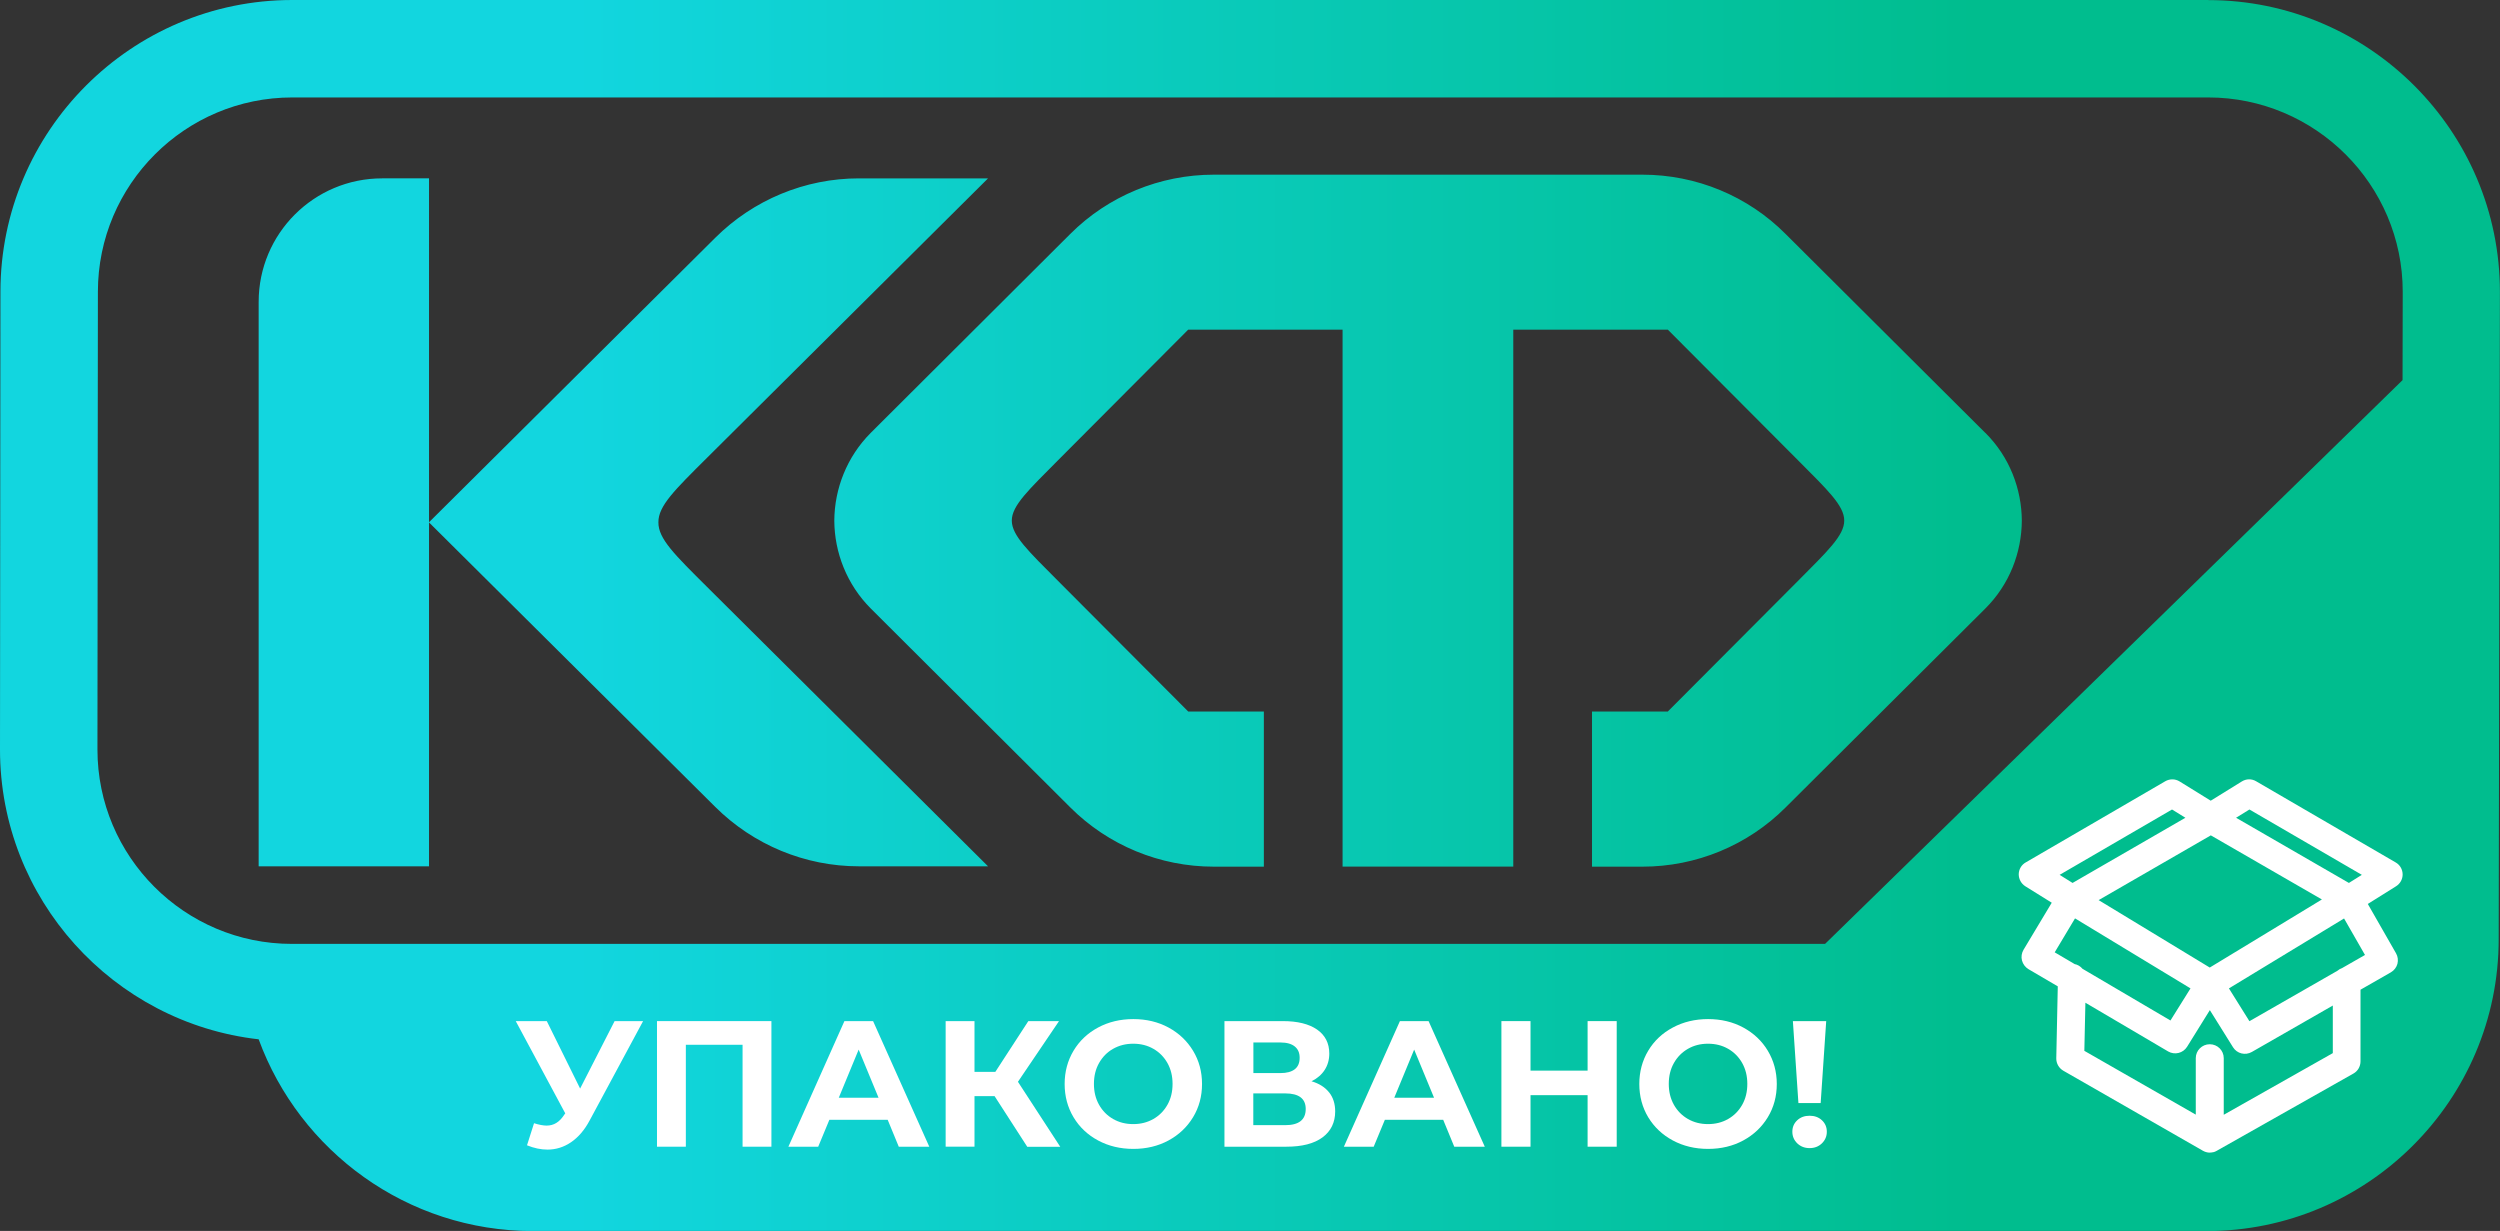 <?xml version="1.0" encoding="UTF-8"?> <svg xmlns="http://www.w3.org/2000/svg" xmlns:xlink="http://www.w3.org/1999/xlink" id="_Слой_1" data-name="Слой 1" viewBox="0 0 284.25 139.96"><rect x="0" y="0" width="284.25" height="139.96" fill="#333333" stroke="none"/><defs><style> .cls-1 { fill: #fff; } .cls-2 { fill: url(#linear-gradient); fill-rule: evenodd; } </style><linearGradient id="linear-gradient" x1="0" y1="69.98" x2="284.25" y2="69.98" gradientUnits="userSpaceOnUse"><stop offset=".23" stop-color="#12d6df"></stop><stop offset=".79" stop-color="#00bd8e"></stop></linearGradient></defs><path class="cls-2" d="M225.71,49.2l-22.69-22.6c-4.3-4.32-10.16-6.74-16.28-6.74h-48.74c-6.11,0-11.99,2.42-16.31,6.74l-22.67,22.6c-2.74,2.74-4.14,6.38-4.16,10,.02,3.62,1.42,7.26,4.16,10l22.67,22.6c4.32,4.32,10.2,6.74,16.31,6.74h5.7v-17.64h-8.6l-14.79-14.84c-3.33-3.35-5.27-5.16-5.27-6.87s1.94-3.51,5.27-6.87l14.79-14.84h17.55v61.05h19.41v-61.05h17.57l14.79,14.84c3.33,3.35,5.27,5.16,5.27,6.87s-1.94,3.51-5.27,6.87l-14.79,14.84h-8.62v17.64h5.74c6.11,0,11.97-2.42,16.28-6.74l22.69-22.6c2.76-2.74,4.14-6.38,4.16-10-.02-3.62-1.4-7.26-4.16-10ZM43.45,20.28c-7.75,0-14.04,6.28-14.04,14.04v64.18h19.37V20.28h-5.33ZM80.39,66.73l31.95,31.77h-14.68c-6.13,0-12-2.44-16.34-6.76l-32.55-32.35,32.55-32.35c4.34-4.32,10.21-6.76,16.34-6.76h14.68l-31.95,31.77c-3.69,3.67-5.55,5.48-5.53,7.34-.02,1.86,1.84,3.67,5.53,7.34ZM251.07,0H33.23C14.93,0,.05,14.9.05,33.18l-.05,52.04c0,17.01,12.89,31.08,29.41,32.95,4.66,12.71,16.87,21.8,31.17,21.8h190.34c18.28,0,33.18-14.9,33.18-33.18l.14-73.6c0-18.28-14.88-33.18-33.18-33.18ZM273.17,43.22l-65.66,64.1H33.18c-12.19,0-22.1-9.91-22.1-22.1l.05-52.04c0-12.19,9.91-22.1,22.1-22.1h217.84c12.19,0,22.12,9.91,22.12,22.1l-.02,10.04Z"></path><path class="cls-1" d="M233.3,102.65l-3.02-1.88c-.47-.3-.75-.81-.75-1.37.01-.56.31-1.07.79-1.34l15.87-9.23c.5-.29,1.13-.29,1.63.02l3.54,2.19,3.54-2.19c.5-.31,1.12-.32,1.62-.02l15.87,9.23c.48.27.78.78.79,1.34.01.55-.27,1.07-.75,1.37l-3.21,2.01,3.21,5.61c.21.36.26.8.16,1.2-.11.4-.38.75-.74.96l-3.46,1.98v8.15c0,.57-.3,1.1-.8,1.38l-15.57,8.8c-.11.06-.22.11-.33.14h-.03s0,0,0,0t0,0h0c-.13.03-.27.05-.4.05h-.12c-.23-.02-.46-.09-.67-.21l-15.87-9.1c-.5-.29-.81-.83-.8-1.41l.17-8.18-3.34-1.96c-.36-.22-.62-.57-.73-.98-.11-.41-.04-.84.17-1.21l3.22-5.37ZM246.96,92.04l-12.78,7.43,1.47.92,12.83-7.41-1.52-.94ZM238.61,102.34l12.64,7.67,12.75-7.74-12.63-7.29-12.75,7.36ZM255.76,92.04l-1.52.94,12.83,7.41,1.47-.92-12.78-7.43ZM266.33,110.05l2.57-1.47-2.38-4.15-13.09,7.95,2.33,3.73,10-5.73c.16-.14.35-.25.56-.32ZM249.66,126.73v-6.42c0-.87.71-1.58,1.59-1.58s1.59.71,1.59,1.58v6.44l12.4-7.01v-5.41l-9.21,5.28c-.74.42-1.68.19-2.13-.53l-2.64-4.23-2.59,4.17c-.46.73-1.41.96-2.15.53l-9.41-5.54-.12,5.47,12.68,7.26ZM235.87,109.61c.37.07.68.27.91.54l10,5.88,2.28-3.65-13.13-7.96-2.31,3.86,2.26,1.33Z"></path><g><path class="cls-1" d="M73.12,116.1l-6.08,11.3c-.58,1.09-1.29,1.91-2.11,2.47-.82.56-1.72.84-2.68.84-.75,0-1.52-.16-2.33-.49l.8-2.51c.57.18,1.05.27,1.43.27.41,0,.78-.1,1.1-.3.33-.2.63-.51.9-.93l.12-.16-5.63-10.49h3.53l3.79,7.67,3.92-7.67h3.24Z"></path><path class="cls-1" d="M87.71,116.1v14.28h-3.28v-11.59h-6.45v11.59h-3.28v-14.28h13.02Z"></path><path class="cls-1" d="M100.93,127.32h-6.63l-1.27,3.06h-3.39l6.37-14.28h3.26l6.39,14.28h-3.47l-1.26-3.06ZM99.89,124.81l-2.26-5.47-2.26,5.47h4.53Z"></path><path class="cls-1" d="M113.09,124.63h-2.29v5.75h-3.28v-14.28h3.28v5.77h2.37l3.75-5.77h3.49l-4.67,6.9,4.81,7.39h-3.75l-3.71-5.75Z"></path><path class="cls-1" d="M124.85,129.67c-1.19-.64-2.12-1.52-2.79-2.64-.67-1.12-1.01-2.38-1.01-3.78s.34-2.66,1.01-3.78,1.6-2,2.79-2.64c1.19-.64,2.53-.96,4.01-.96s2.82.32,4,.96c1.18.64,2.11,1.52,2.79,2.64s1.02,2.38,1.02,3.78-.34,2.66-1.02,3.78c-.68,1.12-1.61,2-2.79,2.64-1.18.64-2.52.96-4,.96s-2.82-.32-4.01-.96ZM131.14,127.23c.68-.39,1.21-.93,1.6-1.62.39-.69.58-1.48.58-2.37s-.19-1.67-.58-2.37c-.39-.69-.92-1.23-1.6-1.62-.68-.39-1.44-.58-2.29-.58s-1.6.19-2.29.58-1.21.93-1.6,1.62c-.39.69-.58,1.48-.58,2.37s.19,1.67.58,2.37c.39.69.92,1.23,1.6,1.62.68.39,1.44.58,2.29.58s1.6-.19,2.29-.58Z"></path><path class="cls-1" d="M151.12,124.2c.46.58.69,1.31.69,2.16,0,1.26-.48,2.25-1.44,2.96-.96.71-2.33,1.06-4.11,1.06h-7.04v-14.28h6.65c1.66,0,2.95.32,3.88.96.92.64,1.39,1.55,1.39,2.73,0,.71-.18,1.33-.53,1.87-.35.54-.85.96-1.49,1.28.87.26,1.54.68,2,1.27ZM142.51,122.01h3.08c.72,0,1.26-.15,1.63-.44.37-.29.55-.72.55-1.3s-.19-.99-.56-1.29c-.37-.3-.92-.45-1.62-.45h-3.08v3.47ZM148.46,126.09c0-1.18-.78-1.77-2.33-1.77h-3.63v3.61h3.63c1.55,0,2.33-.61,2.33-1.84Z"></path><path class="cls-1" d="M164.09,127.32h-6.63l-1.27,3.06h-3.39l6.37-14.28h3.26l6.39,14.28h-3.47l-1.26-3.06ZM163.05,124.81l-2.26-5.47-2.26,5.47h4.53Z"></path><path class="cls-1" d="M183.82,116.1v14.28h-3.31v-5.86h-6.49v5.86h-3.31v-14.28h3.31v5.63h6.49v-5.63h3.31Z"></path><path class="cls-1" d="M190.2,129.67c-1.19-.64-2.12-1.52-2.8-2.64-.67-1.12-1.01-2.38-1.01-3.78s.34-2.66,1.01-3.78c.67-1.12,1.6-2,2.8-2.64,1.19-.64,2.53-.96,4.01-.96s2.82.32,4,.96,2.12,1.52,2.79,2.64,1.02,2.38,1.02,3.78-.34,2.66-1.02,3.78c-.68,1.12-1.61,2-2.79,2.64s-2.52.96-4,.96-2.82-.32-4.01-.96ZM196.49,127.23c.68-.39,1.21-.93,1.6-1.62.39-.69.58-1.48.58-2.37s-.19-1.67-.58-2.37c-.39-.69-.92-1.23-1.6-1.62-.68-.39-1.44-.58-2.29-.58s-1.6.19-2.28.58c-.68.39-1.21.93-1.6,1.62-.39.69-.58,1.48-.58,2.37s.19,1.67.58,2.37c.39.69.92,1.23,1.6,1.62.68.39,1.44.58,2.28.58s1.61-.19,2.29-.58Z"></path><path class="cls-1" d="M204.35,130c-.37-.36-.56-.8-.56-1.32s.18-.95.55-1.3c.37-.35.84-.52,1.41-.52s1.04.17,1.41.52c.37.35.55.78.55,1.3s-.19.96-.56,1.32-.84.54-1.4.54-1.02-.18-1.4-.54ZM203.85,116.1h3.79l-.63,9.32h-2.53l-.63-9.32Z"></path></g></svg> 